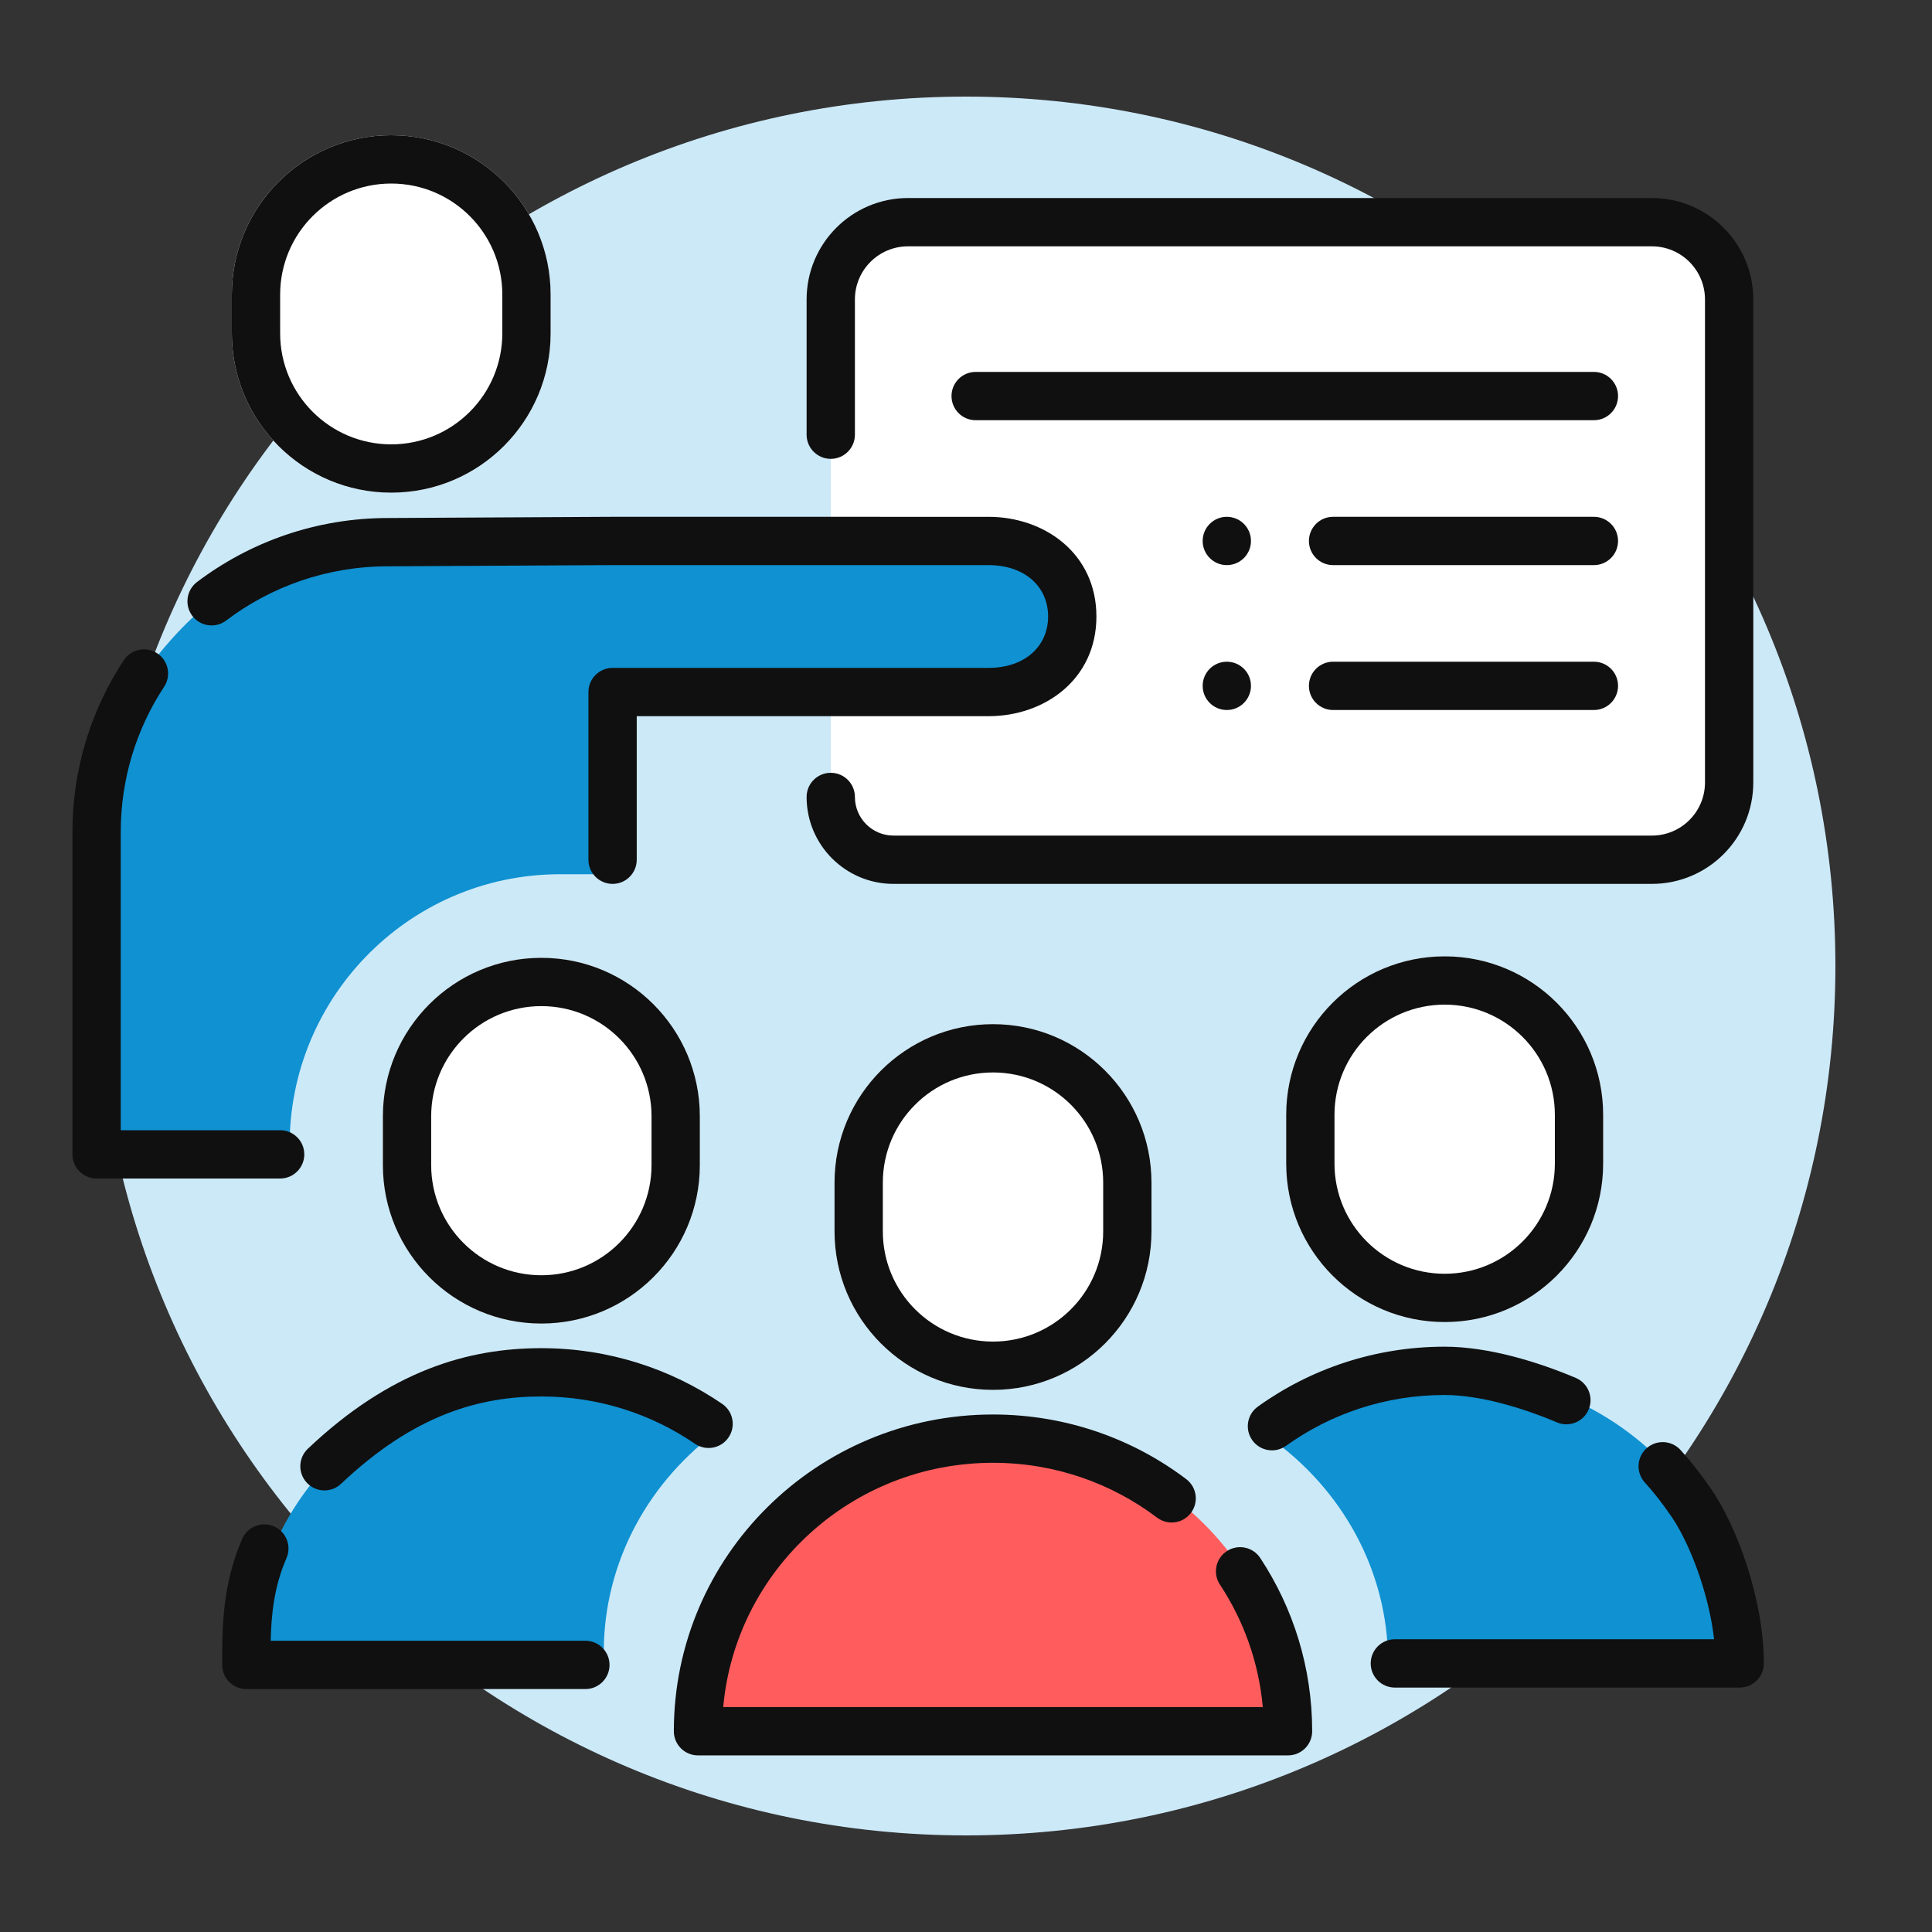 <svg width="200" height="200" viewBox="0 0 200 200" fill="none" xmlns="http://www.w3.org/2000/svg">
<rect x="0" y="0" width="200" height="200" fill="#333333" stroke="none"/>
<path d="M100 190C149.706 190 190 149.706 190 100C190 50.294 149.706 10 100 10C50.294 10 10 50.294 10 100C10 149.706 50.294 190 100 190Z" fill="#CCE9F8"/>
<path d="M133.38 178.714C133.38 162.256 119.847 148.915 103.155 148.915C86.462 148.915 72.93 162.256 72.93 178.714H112.2H124.261H133.38Z" fill="#FF5D5D"/>
<path fill-rule="evenodd" clip-rule="evenodd" d="M69.755 179.217C69.755 161.089 84.567 146.428 102.796 146.428C110.308 146.428 117.243 148.919 122.796 153.116C123.897 153.948 124.116 155.516 123.283 156.617C122.451 157.719 120.883 157.937 119.781 157.105C115.069 153.544 109.186 151.428 102.796 151.428C88.142 151.428 76.142 162.557 74.867 176.717H130.725C130.306 172.064 128.732 167.744 126.287 164.037C125.527 162.884 125.845 161.334 126.998 160.574C128.151 159.814 129.701 160.132 130.461 161.284C133.86 166.438 135.836 172.601 135.836 179.217C135.836 180.597 134.717 181.717 133.336 181.717H72.255C70.874 181.717 69.755 180.597 69.755 179.217Z" fill="#101010"/>
<path d="M86.39 122.426C86.39 113.365 93.735 106.02 102.796 106.02V106.02C111.857 106.02 119.202 113.365 119.202 122.426V127.474C119.202 136.535 111.857 143.88 102.796 143.88V143.88C93.735 143.88 86.39 136.535 86.39 127.474V122.426Z" fill="white"/>
<path fill-rule="evenodd" clip-rule="evenodd" d="M114.202 127.474V122.426C114.202 116.126 109.095 111.02 102.796 111.02C96.496 111.02 91.39 116.126 91.39 122.426V127.474C91.39 133.773 96.496 138.88 102.796 138.88C109.095 138.88 114.202 133.773 114.202 127.474ZM102.796 106.02C93.735 106.02 86.39 113.365 86.39 122.426V127.474C86.39 136.535 93.735 143.88 102.796 143.88C111.857 143.88 119.202 136.535 119.202 127.474V122.426C119.202 113.365 111.857 106.02 102.796 106.02Z" fill="#101010"/>
<path fill-rule="evenodd" clip-rule="evenodd" d="M180.208 171.051C180.208 155.064 166.585 142.103 149.78 142.103C142.614 142.103 136.026 144.461 130.826 148.405C138.346 153.468 143.344 161.697 143.677 171.051H158.887H171.029H180.208Z" fill="#0F91D2"/>
<path fill-rule="evenodd" clip-rule="evenodd" d="M130.215 145.608C135.653 141.707 142.337 139.409 149.552 139.409C154.12 139.409 159.238 140.996 163.126 142.642C164.397 143.181 164.992 144.648 164.453 145.919C163.915 147.191 162.447 147.785 161.176 147.246C157.536 145.705 153.141 144.409 149.552 144.409C143.413 144.409 137.744 146.361 133.129 149.671C132.007 150.476 130.445 150.219 129.641 149.097C128.836 147.975 129.093 146.413 130.215 145.608ZM170.438 149.939C171.459 149.009 173.04 149.083 173.97 150.104C175.062 151.303 176.117 152.649 177.197 154.233C179.793 158.041 182.593 165.543 182.593 172.197C182.593 173.578 181.474 174.697 180.093 174.697H144.395C143.014 174.697 141.895 173.578 141.895 172.197C141.895 170.816 143.014 169.697 144.395 169.697H177.444C176.882 164.788 174.839 159.651 173.065 157.05C172.098 155.631 171.186 154.473 170.273 153.47C169.344 152.45 169.417 150.868 170.438 149.939Z" fill="#101010"/>
<path d="M133.146 115.406C133.146 106.345 140.492 99 149.553 99V99C158.614 99 165.959 106.345 165.959 115.406V120.454C165.959 129.515 158.614 136.86 149.553 136.86V136.86C140.492 136.86 133.146 129.515 133.146 120.454V115.406Z" fill="white"/>
<path fill-rule="evenodd" clip-rule="evenodd" d="M160.959 120.454V115.406C160.959 109.107 155.852 104 149.553 104C143.253 104 138.146 109.107 138.146 115.406V120.454C138.146 126.754 143.253 131.86 149.553 131.86C155.852 131.86 160.959 126.754 160.959 120.454ZM149.553 99C140.492 99 133.146 106.345 133.146 115.406V120.454C133.146 129.515 140.492 136.86 149.553 136.86C158.614 136.86 165.959 129.515 165.959 120.454V115.406C165.959 106.345 158.614 99 149.553 99Z" fill="#101010"/>
<path fill-rule="evenodd" clip-rule="evenodd" d="M56.434 142.103C63.262 142.103 69.563 144.257 74.633 147.891C67.266 153.172 62.5 161.58 62.5 171.051H26.102C26.102 155.064 39.682 142.103 56.434 142.103Z" fill="#0F91D2"/>
<path fill-rule="evenodd" clip-rule="evenodd" d="M74.764 145.331C69.44 141.692 62.987 139.562 56.041 139.562C48.462 139.562 40.431 141.862 31.869 149.972C30.867 150.922 30.824 152.504 31.774 153.507C32.723 154.509 34.306 154.552 35.308 153.602C42.924 146.387 49.718 144.562 56.041 144.562C61.951 144.562 67.426 146.371 71.942 149.459C73.082 150.238 74.638 149.946 75.417 148.806C76.196 147.666 75.904 146.11 74.764 145.331ZM28.358 158.007C27.091 157.458 25.619 158.04 25.07 159.307C23 164.086 23 168.528 23 172.224L23 172.35C23 173.731 24.12 174.85 25.5 174.85H60.598C61.979 174.85 63.098 173.731 63.098 172.35C63.098 170.97 61.979 169.85 60.598 169.85H28.022C28.092 166.993 28.39 164.221 29.658 161.295C30.207 160.028 29.625 158.556 28.358 158.007Z" fill="#101010"/>
<path d="M39.635 115.56C39.635 106.499 46.98 99.153 56.041 99.153V99.153C65.102 99.153 72.447 106.499 72.447 115.56V120.608C72.447 129.669 65.102 137.014 56.041 137.014V137.014C46.98 137.014 39.635 129.669 39.635 120.608V115.56Z" fill="white"/>
<path fill-rule="evenodd" clip-rule="evenodd" d="M67.447 120.608V115.56C67.447 109.26 62.34 104.153 56.041 104.153C49.742 104.153 44.635 109.26 44.635 115.56V120.608C44.635 126.907 49.742 132.014 56.041 132.014C62.34 132.014 67.447 126.907 67.447 120.608ZM56.041 99.153C46.98 99.153 39.635 106.499 39.635 115.56V120.608C39.635 129.669 46.98 137.014 56.041 137.014C65.102 137.014 72.447 129.669 72.447 120.608V115.56C72.447 106.499 65.102 99.153 56.041 99.153Z" fill="#101010"/>
<path d="M86 31C86 26.582 89.582 23 94 23H171C175.418 23 179 26.582 179 31V81C179 85.418 175.418 89 171 89H94C89.582 89 86 85.418 86 81V31Z" fill="white"/>
<path d="M14.903 69.72C13.306 71.94 10 80.062 10 86.111V119.5H30C29.454 103.667 42.14 90.5 57.982 90.5H63.415V71.639H102.33C107.119 71.639 111 68.618 111 63.82C111 59.022 107.119 56.002 102.33 56.002L63.415 56L40.175 56.124C33.307 56.124 24.807 59.989 21.904 62.244C19 64.5 16.5 67.5 14.903 69.72Z" fill="#0F91D2"/>
<path d="M24 30.5C24 21.387 31.387 14 40.5 14V14C49.613 14 57 21.387 57 30.5V34.5C57 43.613 49.613 51 40.5 51V51C31.387 51 24 43.613 24 34.5V30.5Z" fill="white"/>
<path fill-rule="evenodd" clip-rule="evenodd" d="M52 34.5V30.5C52 24.149 46.851 19 40.5 19C34.149 19 29 24.149 29 30.5V34.5C29 40.851 34.149 46 40.5 46C46.851 46 52 40.851 52 34.5ZM40.5 14C31.387 14 24 21.387 24 30.5V34.5C24 43.613 31.387 51 40.5 51C49.613 51 57 43.613 57 34.5V30.5C57 21.387 49.613 14 40.5 14Z" fill="#101010"/>
<path fill-rule="evenodd" clip-rule="evenodd" d="M63.402 53.5L40.175 53.624C40.173 53.624 40.171 53.624 40.169 53.624C32.741 53.625 25.885 56.094 20.394 60.251C19.294 61.085 19.077 62.653 19.91 63.754C20.744 64.854 22.312 65.071 23.413 64.237C28.064 60.715 33.87 58.624 40.175 58.624L40.189 58.624L63.415 58.5L102.33 58.502C106.094 58.502 108.5 60.734 108.5 63.82C108.5 66.906 106.094 69.139 102.33 69.139H63.415C62.035 69.139 60.915 70.258 60.915 71.639V89C60.915 90.381 62.035 91.5 63.415 91.5C64.796 91.5 65.915 90.381 65.915 89V74.139H102.33C108.143 74.139 113.5 70.33 113.5 63.82C113.5 57.31 108.143 53.502 102.331 53.502C102.331 53.502 102.331 53.502 102.331 53.502L63.402 53.5ZM16.277 67.632C15.124 66.873 13.573 67.192 12.814 68.346C9.454 73.451 7.5 79.558 7.5 86.111V119.5C7.5 120.881 8.619 122 10 122H29C30.381 122 31.5 120.881 31.5 119.5C31.5 118.119 30.381 117 29 117H12.5V86.111C12.5 80.566 14.151 75.411 16.991 71.094C17.75 69.941 17.43 68.391 16.277 67.632Z" fill="#101010"/>
<path fill-rule="evenodd" clip-rule="evenodd" d="M83.5 31C83.5 25.201 88.201 20.5 94 20.5H171C176.799 20.5 181.5 25.201 181.5 31V81C181.5 86.799 176.799 91.5 171 91.5H92.5C87.529 91.5 83.5 87.471 83.5 82.5C83.5 81.119 84.619 80 86 80C87.381 80 88.5 81.119 88.5 82.5C88.5 84.709 90.291 86.5 92.5 86.5H171C174.038 86.5 176.5 84.038 176.5 81V31C176.5 27.962 174.038 25.5 171 25.5H94C90.962 25.5 88.5 27.962 88.5 31V45C88.5 46.381 87.381 47.5 86 47.5C84.619 47.5 83.5 46.381 83.5 45V31Z" fill="#101010"/>
<path fill-rule="evenodd" clip-rule="evenodd" d="M98.5 41C98.5 39.619 99.619 38.5 101 38.5H165C166.381 38.5 167.5 39.619 167.5 41C167.5 42.381 166.381 43.5 165 43.5H101C99.619 43.5 98.5 42.381 98.5 41Z" fill="#101010"/>
<path fill-rule="evenodd" clip-rule="evenodd" d="M135.5 56C135.5 54.619 136.619 53.5 138 53.5L165 53.5C166.381 53.5 167.5 54.619 167.5 56C167.5 57.381 166.381 58.5 165 58.5L138 58.5C136.619 58.5 135.5 57.381 135.5 56Z" fill="#101010"/>
<path fill-rule="evenodd" clip-rule="evenodd" d="M135.5 71C135.5 69.619 136.619 68.5 138 68.5L165 68.5C166.381 68.5 167.5 69.619 167.5 71C167.5 72.381 166.381 73.5 165 73.5L138 73.5C136.619 73.5 135.5 72.381 135.5 71Z" fill="#101010"/>
<path fill-rule="evenodd" clip-rule="evenodd" d="M124.5 56C124.5 54.619 125.619 53.5 127 53.5C128.381 53.5 129.5 54.619 129.5 56C129.5 57.381 128.381 58.5 127 58.5C125.619 58.5 124.5 57.381 124.5 56Z" fill="#101010"/>
<path fill-rule="evenodd" clip-rule="evenodd" d="M124.5 71C124.5 69.619 125.619 68.5 127 68.5C128.381 68.5 129.5 69.619 129.5 71C129.5 72.381 128.381 73.5 127 73.5C125.619 73.5 124.5 72.381 124.5 71Z" fill="#101010"/>
</svg>
